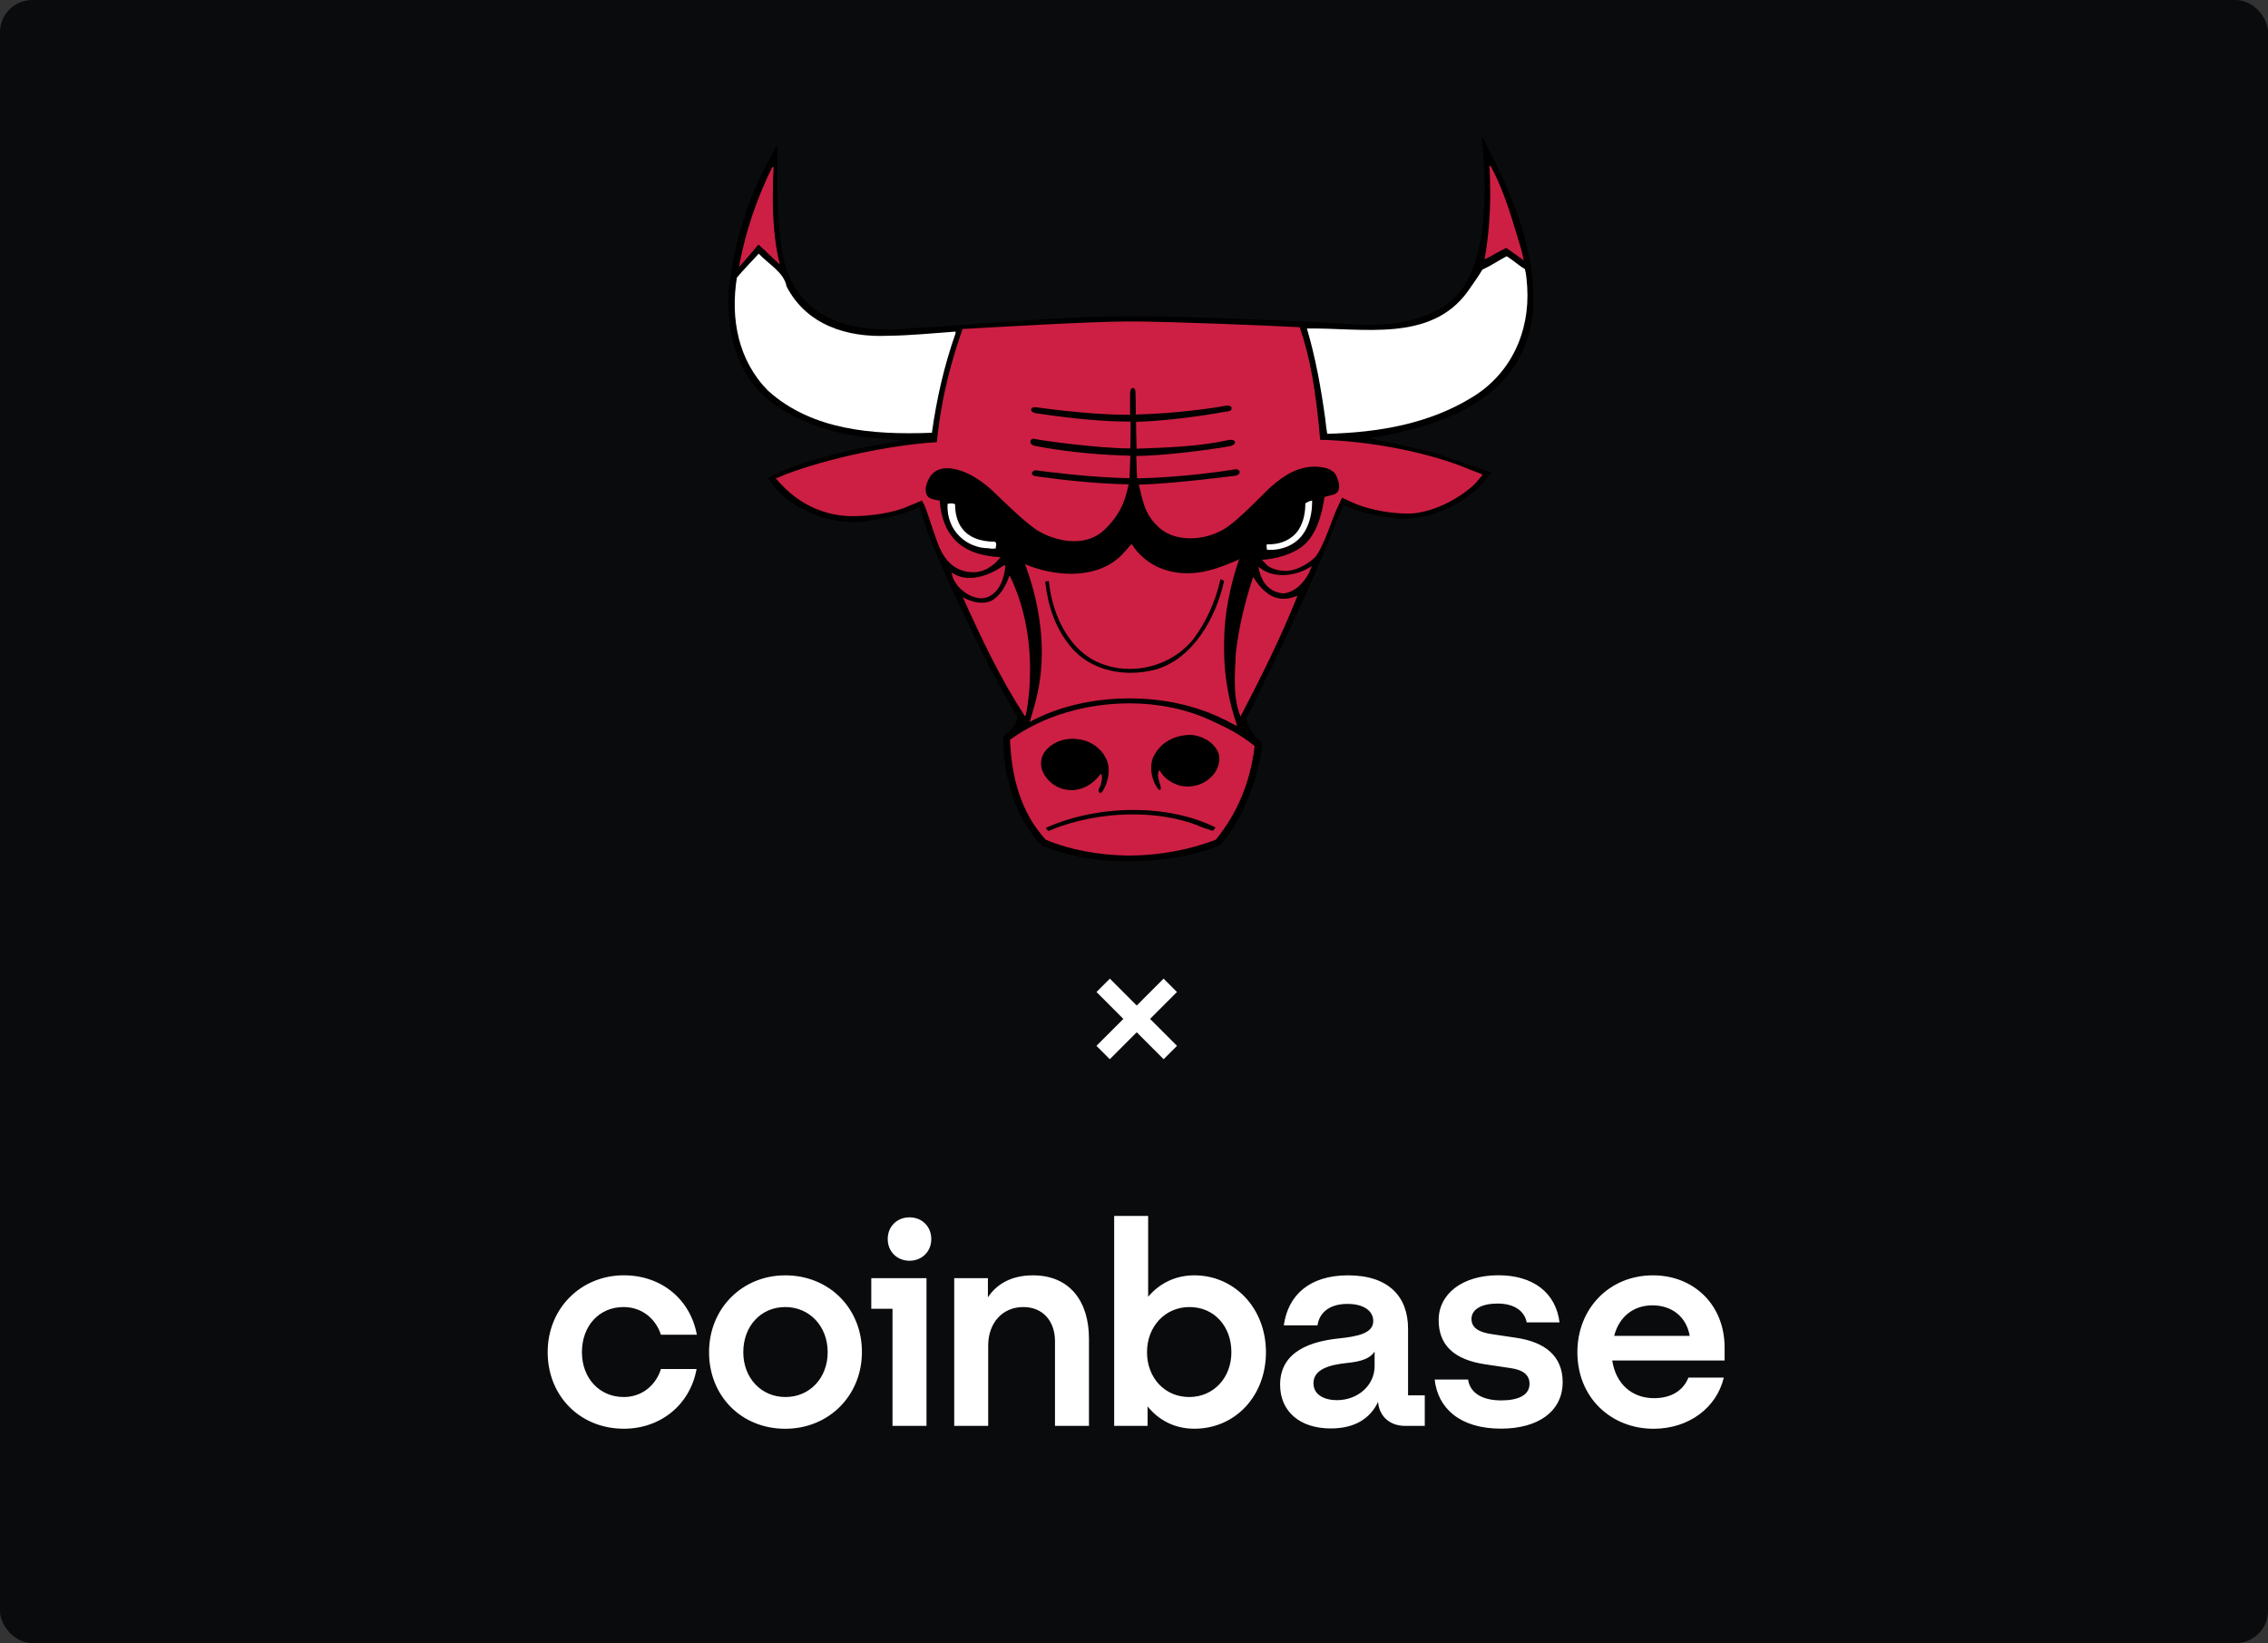 <svg width="352" height="255" viewBox="0 0 352 255" fill="none" xmlns="http://www.w3.org/2000/svg">
<rect x="0" y="0" width="352" height="255" fill="#333333" stroke="none"/>
<g clip-path="url(#clip0_14_857)">
<rect width="352" height="255" rx="5" fill="#0A0B0D"/>
<path d="M185.36 197.929C182.419 197.929 179.953 199.173 178.196 201.254V188.706H172.923V221.291H178.11V218.274C179.868 220.447 182.37 221.734 185.36 221.734C191.689 221.734 196.48 216.679 196.48 209.85C196.474 203.028 191.597 197.929 185.36 197.929ZM184.567 216.814C180.789 216.814 178.019 213.846 178.019 209.856C178.019 205.866 180.832 202.849 184.61 202.849C188.43 202.849 191.115 205.817 191.115 209.856C191.115 213.84 188.345 216.814 184.567 216.814ZM96.778 202.849C99.549 202.849 101.746 204.579 102.576 207.147H108.154C107.141 201.649 102.661 197.923 96.815 197.923C90.187 197.929 85 203.028 85 209.85C85 216.679 90.053 221.734 96.821 221.734C102.533 221.734 107.104 218.009 108.111 212.467H102.576C101.783 215.041 99.586 216.814 96.821 216.814C93.001 216.814 90.316 213.846 90.316 209.856C90.316 205.817 92.952 202.849 96.778 202.849ZM218.535 206.217C218.535 201.254 215.545 197.929 209.222 197.929C203.248 197.929 199.91 200.99 199.25 205.688H204.48C204.743 203.871 206.153 202.363 209.137 202.363C211.816 202.363 213.134 203.557 213.134 205.023C213.134 206.932 210.718 207.418 207.727 207.726C203.687 208.169 198.677 209.585 198.677 214.905C198.677 219.031 201.71 221.691 206.543 221.691C210.321 221.691 212.695 220.096 213.879 217.565C214.056 219.825 215.722 221.291 218.053 221.291H221.129V216.55H218.535V206.217ZM213.348 211.981C213.348 215.041 210.711 217.301 207.501 217.301C205.524 217.301 203.852 216.457 203.852 214.684C203.852 212.424 206.531 211.802 208.99 211.537C211.364 211.316 212.683 210.786 213.342 209.764V211.981H213.348ZM135.226 203.114H138.521V221.291H143.794V198.373H135.226V203.114ZM160.315 197.929C156.885 197.929 154.645 199.346 153.327 201.341V198.373H148.097V221.291H153.37V208.834C153.37 205.331 155.567 202.849 158.819 202.849C161.852 202.849 163.738 205.023 163.738 208.169V221.291H169.011V207.769C169.011 202.006 166.07 197.929 160.315 197.929ZM141.158 188.927C139.223 188.927 137.777 190.343 137.777 192.295C137.777 194.247 139.229 195.663 141.158 195.663C143.086 195.663 144.539 194.247 144.539 192.295C144.539 190.343 143.086 188.927 141.158 188.927ZM121.867 197.929C115.233 197.929 110.046 203.028 110.046 209.856C110.046 216.685 115.099 221.74 121.867 221.74C128.635 221.74 133.774 216.599 133.774 209.813C133.774 203.071 128.72 197.929 121.867 197.929ZM121.91 216.814C118.132 216.814 115.361 213.846 115.361 209.856C115.361 205.823 118.083 202.849 121.867 202.849C125.687 202.849 128.458 205.866 128.458 209.856C128.458 213.846 125.687 216.814 121.91 216.814ZM256.543 197.929C249.775 197.929 244.814 203.071 244.814 209.856C244.814 216.993 250.129 221.74 256.635 221.74C262.127 221.74 266.436 218.458 267.535 213.803H262.042C261.249 215.841 259.32 216.993 256.727 216.993C253.346 216.993 250.795 214.862 250.221 211.143H267.663V209.105C267.657 202.535 262.915 197.929 256.543 197.929ZM250.52 207.326C251.356 204.136 253.73 202.584 256.452 202.584C259.442 202.584 261.725 204.315 262.25 207.326H250.52ZM235.409 207.634L231.54 207.055C229.697 206.79 228.379 206.168 228.379 204.703C228.379 203.108 230.094 202.307 232.419 202.307C234.97 202.307 236.593 203.416 236.947 205.232H242.043C241.47 200.62 237.954 197.917 232.553 197.917C226.975 197.917 223.283 200.799 223.283 204.875C223.283 208.779 225.7 211.039 230.576 211.747L234.445 212.326C236.337 212.59 237.387 213.348 237.387 214.764C237.387 216.58 235.544 217.338 232.993 217.338C229.874 217.338 228.117 216.051 227.854 214.099H222.667C223.149 218.575 226.621 221.722 232.95 221.722C238.705 221.722 242.531 219.062 242.531 214.493C242.525 210.429 239.755 208.299 235.409 207.634Z" fill="white"/>
<path d="M170.17 162.313L180.593 151.88L182.666 153.956L172.244 164.388L170.17 162.313ZM170.178 153.956L172.252 151.88L182.674 162.313L180.6 164.388L170.178 153.956Z" fill="white"/>
<path d="M237.957 44.748C237.472 36.05 233.552 28.242 231.248 23.589L230.965 23.023L229.955 21L230.157 23.266C230.44 26.381 231.127 37.062 227.934 43.13C223.973 51.302 212.414 50.534 208.614 50.251L208.331 50.21C202.067 49.806 181.737 49.037 175.513 49.077C167.267 49.118 158.174 49.765 150.858 50.331C147.301 50.615 144.189 50.817 142.128 50.898C141.966 50.898 141.724 50.938 141.36 50.979C131.134 51.909 124.627 48.915 122.121 41.997C120.586 37.749 120.626 29.375 120.626 25.329V24.156V22.456L119.818 23.953C117.878 27.514 114.321 34.149 113.108 45.153C112.462 58.14 119.171 62.752 124.304 65.139C129.639 67.607 135.095 67.971 136.914 68.092H137.035H136.995C137.399 68.173 137.803 68.173 138.207 68.213C138.773 68.254 139.38 68.294 139.945 68.375C138.975 68.537 137.722 68.78 136.591 68.982C135.419 69.184 134.287 69.387 133.681 69.508C132.468 69.751 127.335 70.965 124.506 71.936C122.121 72.745 119.616 73.918 119.575 73.958L119.131 74.161L119.454 74.565C119.494 74.606 120.343 75.779 121.232 76.669C123.051 78.449 128.103 81.645 134.206 80.917C139.056 80.31 141.683 79.177 142.694 78.651C143.017 79.703 143.785 82.131 144.513 84.032C146.736 89.494 151.707 99.932 153.606 103.533C155.142 106.486 156.638 109.075 157.608 110.774L157.972 111.422C157.648 112.555 156.84 113.242 156.274 113.768C156.112 113.89 155.991 114.011 155.87 114.173L155.749 114.294V114.456C155.708 115.467 155.466 124.53 161.609 131.165L161.69 131.246L161.811 131.286C164.883 132.46 168.884 133.673 175.311 133.673C181.899 133.673 187.395 132.095 189.376 131.124L189.457 131.084L189.537 131.003C193.822 125.946 195.802 118.259 195.842 115.508V115.265L195.721 115.144C195.6 115.022 195.519 114.942 195.357 114.82C194.711 114.173 193.862 113.404 193.417 111.503C193.943 110.613 194.953 108.468 195.802 106.688C196.247 105.717 196.691 104.868 196.893 104.463C198.712 100.943 204.007 89.534 206.108 84.154C207.442 80.755 208.17 79.056 208.534 78.328C209.463 78.813 211.969 79.946 216.698 80.432C222.841 81.079 228.702 76.912 230.318 74.687C230.601 74.282 231.046 73.797 231.046 73.797L231.45 73.392L230.925 73.149C230.884 73.149 230.682 73.028 229.753 72.745L226.358 71.572L222.962 70.398C222.073 70.075 217.91 69.184 214.839 68.497L212.535 68.011L213.262 67.89C220.376 66.555 239.008 63.278 237.957 44.748Z" fill="black"/>
<path d="M114.766 41.026C115.776 35.726 117.474 30.79 119.818 26.017L119.858 25.936H119.899H119.939V26.057V25.936H120.06V26.057C119.979 27.473 119.939 28.929 119.939 30.426C119.939 33.946 120.182 37.506 120.949 40.702L121.03 41.026L120.788 40.824C119.777 39.934 118.767 38.882 117.716 37.951C116.786 39.003 115.897 40.136 114.968 41.147L114.725 41.39L114.766 41.026Z" fill="#CD1F43"/>
<path d="M236.139 38.842L236.017 38.883L236.139 38.842C234.764 34.351 233.592 29.86 231.329 25.734L231.167 25.774C231.248 27.19 231.288 28.606 231.288 30.022C231.288 33.461 231.006 36.819 230.44 40.096L230.399 40.258L230.561 40.177C231.652 39.651 232.703 38.963 233.794 38.478L236.502 40.42L236.139 38.842Z" fill="#CD1F43"/>
<path d="M192.407 86.743L192.205 86.864C190.669 87.511 189.133 88.199 187.476 88.563C186.385 88.846 185.294 88.968 184.243 88.968C180.888 88.968 177.695 87.552 175.715 84.558L175.634 84.436L175.553 84.517C175.149 84.882 174.907 85.286 174.502 85.691C172.401 88.118 169.329 89.049 166.217 89.049C163.792 89.049 161.326 88.482 159.265 87.633L159.063 87.511L159.144 87.714C160.72 91.921 161.69 96.574 161.69 101.226C161.69 103.33 161.488 105.434 161.043 107.497C160.761 108.913 160.276 110.45 159.871 111.866L159.791 112.069L159.993 111.947C164.438 109.56 169.895 108.387 175.351 108.387C180.484 108.387 185.617 109.48 189.901 111.624C190.588 111.907 191.276 112.392 191.882 112.595L192.043 112.676L191.963 112.514C190.71 108.832 189.982 104.908 189.982 100.781C189.982 100.7 189.982 100.66 189.982 100.619C189.982 100.336 189.982 100.093 189.982 99.851C189.982 95.36 190.912 90.95 192.246 86.985L192.407 86.743Z" fill="#CD1F43"/>
<path d="M148.756 91.072C148.271 90.465 147.867 89.858 147.746 89.089L147.705 88.847L147.907 88.968C148.716 89.494 149.605 89.696 150.494 89.696C152.353 89.696 154.293 88.806 155.789 87.754L155.869 87.714L155.95 87.795L155.991 87.835L155.91 87.916L155.991 87.835L156.031 87.876V87.916C155.829 89.818 155.142 92.002 153.121 92.731C152.798 92.811 152.515 92.852 152.232 92.852C150.858 92.811 149.726 92.043 148.756 91.072Z" fill="#CD1F43"/>
<path d="M196.165 90.343C195.761 89.696 195.518 89.008 195.357 88.199L195.316 87.956L195.518 88.118C196.529 88.927 197.782 89.251 199.075 89.251C200.571 89.251 202.147 88.766 203.359 87.997L203.602 87.876L203.481 88.159C202.874 89.858 201.379 91.678 199.56 92.043C199.399 92.083 199.237 92.083 199.116 92.083C197.944 92.002 196.852 91.395 196.165 90.343Z" fill="#CD1F43"/>
<path d="M198.469 92.853C198.712 92.893 198.954 92.934 199.157 92.934C199.844 92.934 200.531 92.772 201.177 92.529L201.379 92.448L201.299 92.65C198.793 98.921 195.761 104.99 192.649 110.977L192.528 111.18L192.447 110.977C191.801 109.278 191.639 107.417 191.639 105.556C191.639 104.181 191.76 102.805 191.801 101.389C192.245 97.384 193.215 93.46 194.428 89.737L194.509 89.535L194.63 89.737C195.479 91.153 196.893 92.61 198.469 92.853Z" fill="#CD1F43"/>
<path d="M158.981 111.018C155.223 105.232 152.353 99.164 149.564 92.974L149.443 92.691L149.685 92.812C150.413 93.216 151.423 93.54 152.393 93.54C153.04 93.54 153.646 93.419 154.172 93.055C155.384 92.205 156.112 90.87 156.597 89.535L156.678 89.332L156.799 89.535C158.86 93.742 159.871 98.84 159.871 103.897C159.871 106.284 159.668 108.671 159.224 110.937V110.977L159.183 111.018L159.062 111.139L158.981 111.018Z" fill="#CD1F43"/>
<path d="M162.297 130.316C158.417 126.068 157.002 120.647 156.76 114.861V114.821L156.8 114.78C161.852 111.099 168.602 109.157 175.311 109.157C179.676 109.157 184.001 110.006 187.8 111.746C190.225 112.838 192.57 114.012 194.671 115.751L194.59 115.832L194.671 115.751L194.712 115.792V115.873C194.065 121.253 192.125 126.108 188.73 130.275V130.316H188.69C184.648 131.894 179.838 132.784 175.069 132.784C170.583 132.703 166.096 131.934 162.297 130.316Z" fill="#CD1F43"/>
<path d="M229.914 73.554C229.914 73.554 227.529 72.664 226.923 72.381C220.416 69.913 212.009 68.416 204.896 68.254C204.208 60.325 203.279 55.348 201.743 50.858L201.703 50.777H201.622C197.944 50.575 181.656 49.887 175.351 49.887C169.045 49.887 153.081 50.858 149.403 51.06L149.362 51.141C147.907 55.429 146.21 60.729 145.401 68.618C138.207 69.063 128.507 71.127 122 73.595C121.555 73.757 121.191 73.959 120.949 74.04C120.828 74.121 120.747 74.161 120.666 74.161C120.666 74.161 120.626 74.161 120.626 74.201L120.423 73.999L120.504 74.363C120.504 74.404 120.504 74.404 120.545 74.404C121.555 75.537 125.233 79.946 132.064 80.108C132.185 80.108 132.306 80.108 132.427 80.108C134.65 80.108 138.45 79.704 140.955 78.571C141.602 78.288 142.774 77.802 143.098 77.681C143.219 77.924 143.583 78.571 143.744 79.097C144.472 81.12 145.361 84.073 145.967 85.327C146.897 87.229 148.433 88.766 150.979 88.806C151.019 88.806 151.06 88.806 151.1 88.806C153.364 88.806 154.899 86.986 155.182 86.581L155.304 86.46H155.142C148.837 86.136 146.25 82.778 145.846 77.762V77.681H145.765C145.038 77.559 144.553 77.438 144.27 77.276C143.987 77.114 143.865 76.912 143.744 76.548C143.704 76.386 143.663 76.184 143.663 76.022C143.663 75.375 143.906 74.727 144.35 73.959C144.835 73.311 145.563 72.664 146.978 72.664C147.584 72.664 148.271 72.785 149.16 73.069C151.1 73.716 152.676 74.97 153.768 75.901C155.061 77.074 158.86 80.998 161.164 82.414C162.538 83.223 164.6 83.992 166.701 83.992C168.399 83.992 170.096 83.507 171.47 82.171C174.421 79.299 174.744 76.831 175.148 75.294L175.189 75.172H175.068C170.015 75.051 165.206 74.525 160.8 73.918C160.275 73.837 160.154 73.635 160.154 73.473C160.154 73.271 160.396 72.988 160.8 72.988C160.881 72.988 160.962 72.988 161.043 73.028C161.043 73.028 169.409 74.161 175.189 74.201H175.31V74.08C175.351 73.392 175.391 72.179 175.431 70.844V70.722H175.31C171.834 70.641 166.055 70.277 160.558 69.185C160.073 69.063 159.911 68.78 159.911 68.537C159.911 68.295 160.073 68.133 160.396 68.092C160.477 68.092 160.558 68.092 160.639 68.133C161.447 68.335 170.42 69.589 175.27 69.589H175.31H175.431V69.468C175.472 68.416 175.472 66.96 175.472 65.544V65.422H175.27C175.148 65.422 175.068 65.422 174.946 65.422C171.794 65.422 167.227 65.099 160.76 64.128C160.234 64.047 160.032 63.764 160.032 63.602C160.032 63.399 160.194 63.197 160.639 63.197C160.679 63.197 160.719 63.197 160.76 63.197C160.76 63.197 168.682 64.37 174.866 64.37C174.987 64.37 175.148 64.37 175.27 64.37H175.391V64.29C175.391 63.359 175.391 62.226 175.391 61.093V61.053C175.391 60.446 175.674 60.203 175.836 60.203C175.997 60.203 176.24 60.406 176.24 60.972C176.24 61.377 176.28 62.631 176.28 64.128V64.209V64.33H176.401C182.383 64.168 187.637 63.44 190.103 62.995C190.224 62.954 190.386 62.954 190.507 62.954C190.992 62.954 191.154 63.157 191.154 63.359C191.154 63.561 190.992 63.764 190.749 63.804C189.941 63.925 183.03 65.26 176.442 65.463H176.321V65.584C176.321 66.757 176.361 68.254 176.401 69.508V69.63H176.523C180.969 69.468 186.061 69.306 190.467 68.335C190.669 68.295 190.871 68.254 190.992 68.254C191.517 68.254 191.679 68.457 191.679 68.659C191.679 68.861 191.437 69.144 190.79 69.266C186.506 69.994 180.281 70.722 176.482 70.763H176.361V70.884C176.401 71.976 176.401 73.271 176.482 74.121V74.242H176.603C183.676 74.08 190.345 73.069 191.517 72.866C191.598 72.866 191.679 72.826 191.76 72.826C192.205 72.826 192.407 73.069 192.407 73.271C192.407 73.473 192.205 73.757 191.679 73.837C190.426 73.999 182.141 75.051 176.846 75.213H176.725L176.765 75.334C177.291 77.114 177.412 79.744 179.998 81.969C181.251 83.062 182.989 83.547 184.768 83.547C186.506 83.547 188.284 83.062 189.82 82.212C192.164 80.837 195.842 76.831 197.135 75.658C198.227 74.727 200.692 72.421 204.006 72.421C204.047 72.421 204.128 72.421 204.128 72.421C205.825 72.462 206.633 72.907 207.118 73.392C207.523 73.878 207.603 74.404 207.725 74.727C207.806 74.93 207.846 75.213 207.846 75.496C207.846 75.901 207.725 76.346 207.321 76.588C206.714 76.953 206.189 76.872 205.583 77.155L205.542 77.195V77.276C205.138 80.027 204.249 83.183 202.066 84.842C200.894 85.732 199.358 86.258 198.186 86.541C196.974 86.824 196.044 86.865 196.044 86.865H195.842L195.963 86.986C195.963 86.986 196.489 87.552 196.65 87.714C197.055 88.078 198.105 88.604 199.56 88.604C199.682 88.604 199.884 88.604 200.005 88.564C201.581 88.442 203.36 87.229 204.128 86.46C205.3 84.963 206.351 81.807 207.118 79.825C207.401 79.097 208.008 77.883 208.291 77.236C208.937 77.559 209.301 77.721 210.514 78.247C213.06 79.259 216.293 79.704 218.435 79.704C218.557 79.704 218.678 79.704 218.799 79.704C222.315 79.582 226.357 77.478 228.782 75.213C229.186 74.808 229.995 73.837 229.995 73.837L230.075 73.716L229.914 73.554Z" fill="#CD1F43"/>
<path d="M179.19 117.127C178.786 117.774 178.665 118.502 178.665 119.23C178.665 120.404 179.11 121.658 179.797 122.507C179.837 122.588 179.918 122.588 179.958 122.588C180.039 122.588 180.12 122.548 180.16 122.467V122.386C180.16 121.698 179.716 121.051 179.716 120.282C179.716 120.12 179.756 119.878 179.837 119.716L179.918 119.513L180.039 119.675C180.726 120.849 181.858 121.536 183.03 121.9C183.475 122.022 183.919 122.062 184.404 122.062C185.94 122.062 187.395 121.375 188.406 120.12C188.891 119.473 189.254 118.583 189.254 117.733C189.254 117.329 189.174 116.965 188.971 116.56C188.244 115.144 186.748 114.335 185.253 114.092C185.011 114.052 184.728 114.052 184.485 114.052C182.262 114.173 180.282 115.144 179.19 117.127Z" fill="black"/>
<path d="M170.744 123.073C170.865 123.073 171.027 122.952 171.148 122.75C171.714 121.86 172.077 120.686 172.077 119.554C172.077 118.825 171.916 118.097 171.512 117.45L171.592 117.409L171.512 117.45C170.905 116.276 169.693 115.386 168.521 114.982C167.874 114.78 167.147 114.658 166.459 114.658C164.802 114.658 163.186 115.306 162.175 116.641C161.771 117.167 161.569 117.814 161.569 118.502C161.569 118.866 161.65 119.189 161.731 119.513C162.296 121.01 163.711 122.224 165.247 122.507C165.611 122.588 165.934 122.628 166.257 122.628C168.036 122.628 169.612 121.738 170.744 120.201L170.865 120.079L170.946 120.241C170.986 120.363 171.027 120.524 171.027 120.646C171.027 120.97 170.946 121.293 170.905 121.536C170.865 121.981 170.501 122.345 170.501 122.669C170.501 122.79 170.542 122.871 170.622 122.992C170.663 123.073 170.703 123.073 170.744 123.073Z" fill="black"/>
<path d="M162.701 128.98C166.581 127.321 171.229 126.391 175.837 126.391C179.353 126.391 182.788 126.917 185.86 128.09C186.628 128.454 187.477 128.697 188.245 128.94C188.447 128.697 188.528 128.616 188.649 128.414C184.89 126.553 180.404 125.703 175.917 125.703C171.108 125.703 166.339 126.674 162.297 128.495C162.459 128.697 162.539 128.818 162.701 128.98Z" fill="black"/>
<path d="M166.055 100.215C168.359 103.127 171.876 104.382 175.392 104.422C176.685 104.422 178.019 104.26 179.272 103.937C185.173 102.278 188.73 95.845 189.982 90.181C189.821 90.019 189.659 89.979 189.417 89.898C188.689 93.215 187.234 96.493 185.173 99.244C182.667 102.278 178.989 103.815 175.311 103.815C174.018 103.815 172.724 103.613 171.512 103.208C166.096 101.509 163.307 95.562 162.782 90.181C162.58 90.181 162.377 90.181 162.216 90.302C162.66 94.065 163.752 97.382 166.055 100.215Z" fill="black"/>
<path d="M122.082 44.465C125.194 50.453 131.458 52.395 137.804 52.112C141.361 52.071 144.796 51.707 148.312 51.464V51.707C146.534 56.764 145.362 61.902 144.634 67.162C135.419 67.526 125.962 66.757 119.171 60.608C114.564 55.915 113.351 49.482 114.362 43.09C115.453 41.795 116.585 40.662 117.757 39.368C119.252 40.986 121.677 42.24 122.082 44.465Z" fill="white"/>
<path d="M236.664 41.755C236.906 42.645 236.947 43.535 237.027 44.506C237.472 51.626 234.4 58.14 228.338 61.741C221.75 65.746 214.07 67.121 205.987 67.324C205.866 66.596 205.745 65.665 205.664 64.856C205.017 60.203 204.168 55.47 202.834 50.979C211.524 50.858 222.114 53.204 227.853 45.153C228.621 44.02 229.389 43.009 230.076 41.836C231.369 41.269 232.582 40.42 233.835 39.773C234.805 40.339 235.613 41.148 236.664 41.755Z" fill="white"/>
<path d="M203.643 77.681C203.684 80.391 202.795 83.223 200.41 84.518C199.238 85.165 197.945 85.408 196.651 85.327C196.611 85.084 196.53 84.801 196.611 84.478C198.591 84.558 200.491 83.83 201.582 82.171C202.31 80.958 202.593 79.623 202.593 78.126C202.875 77.923 203.239 77.762 203.643 77.681Z" fill="white"/>
<path d="M154.577 85.085C154.213 85.166 154.051 85.206 153.405 85.085C150.212 85.085 146.857 82.536 147.059 78.207C147.463 78.086 147.867 78.086 148.231 78.248C148.231 80.716 149.201 84.073 154.455 84.073C154.819 84.599 154.455 84.68 154.577 85.085Z" fill="white"/>
</g>
<defs>
<clipPath id="clip0_14_857">
<rect width="352" height="255" rx="5" fill="white"/>
</clipPath>
</defs>
</svg>
